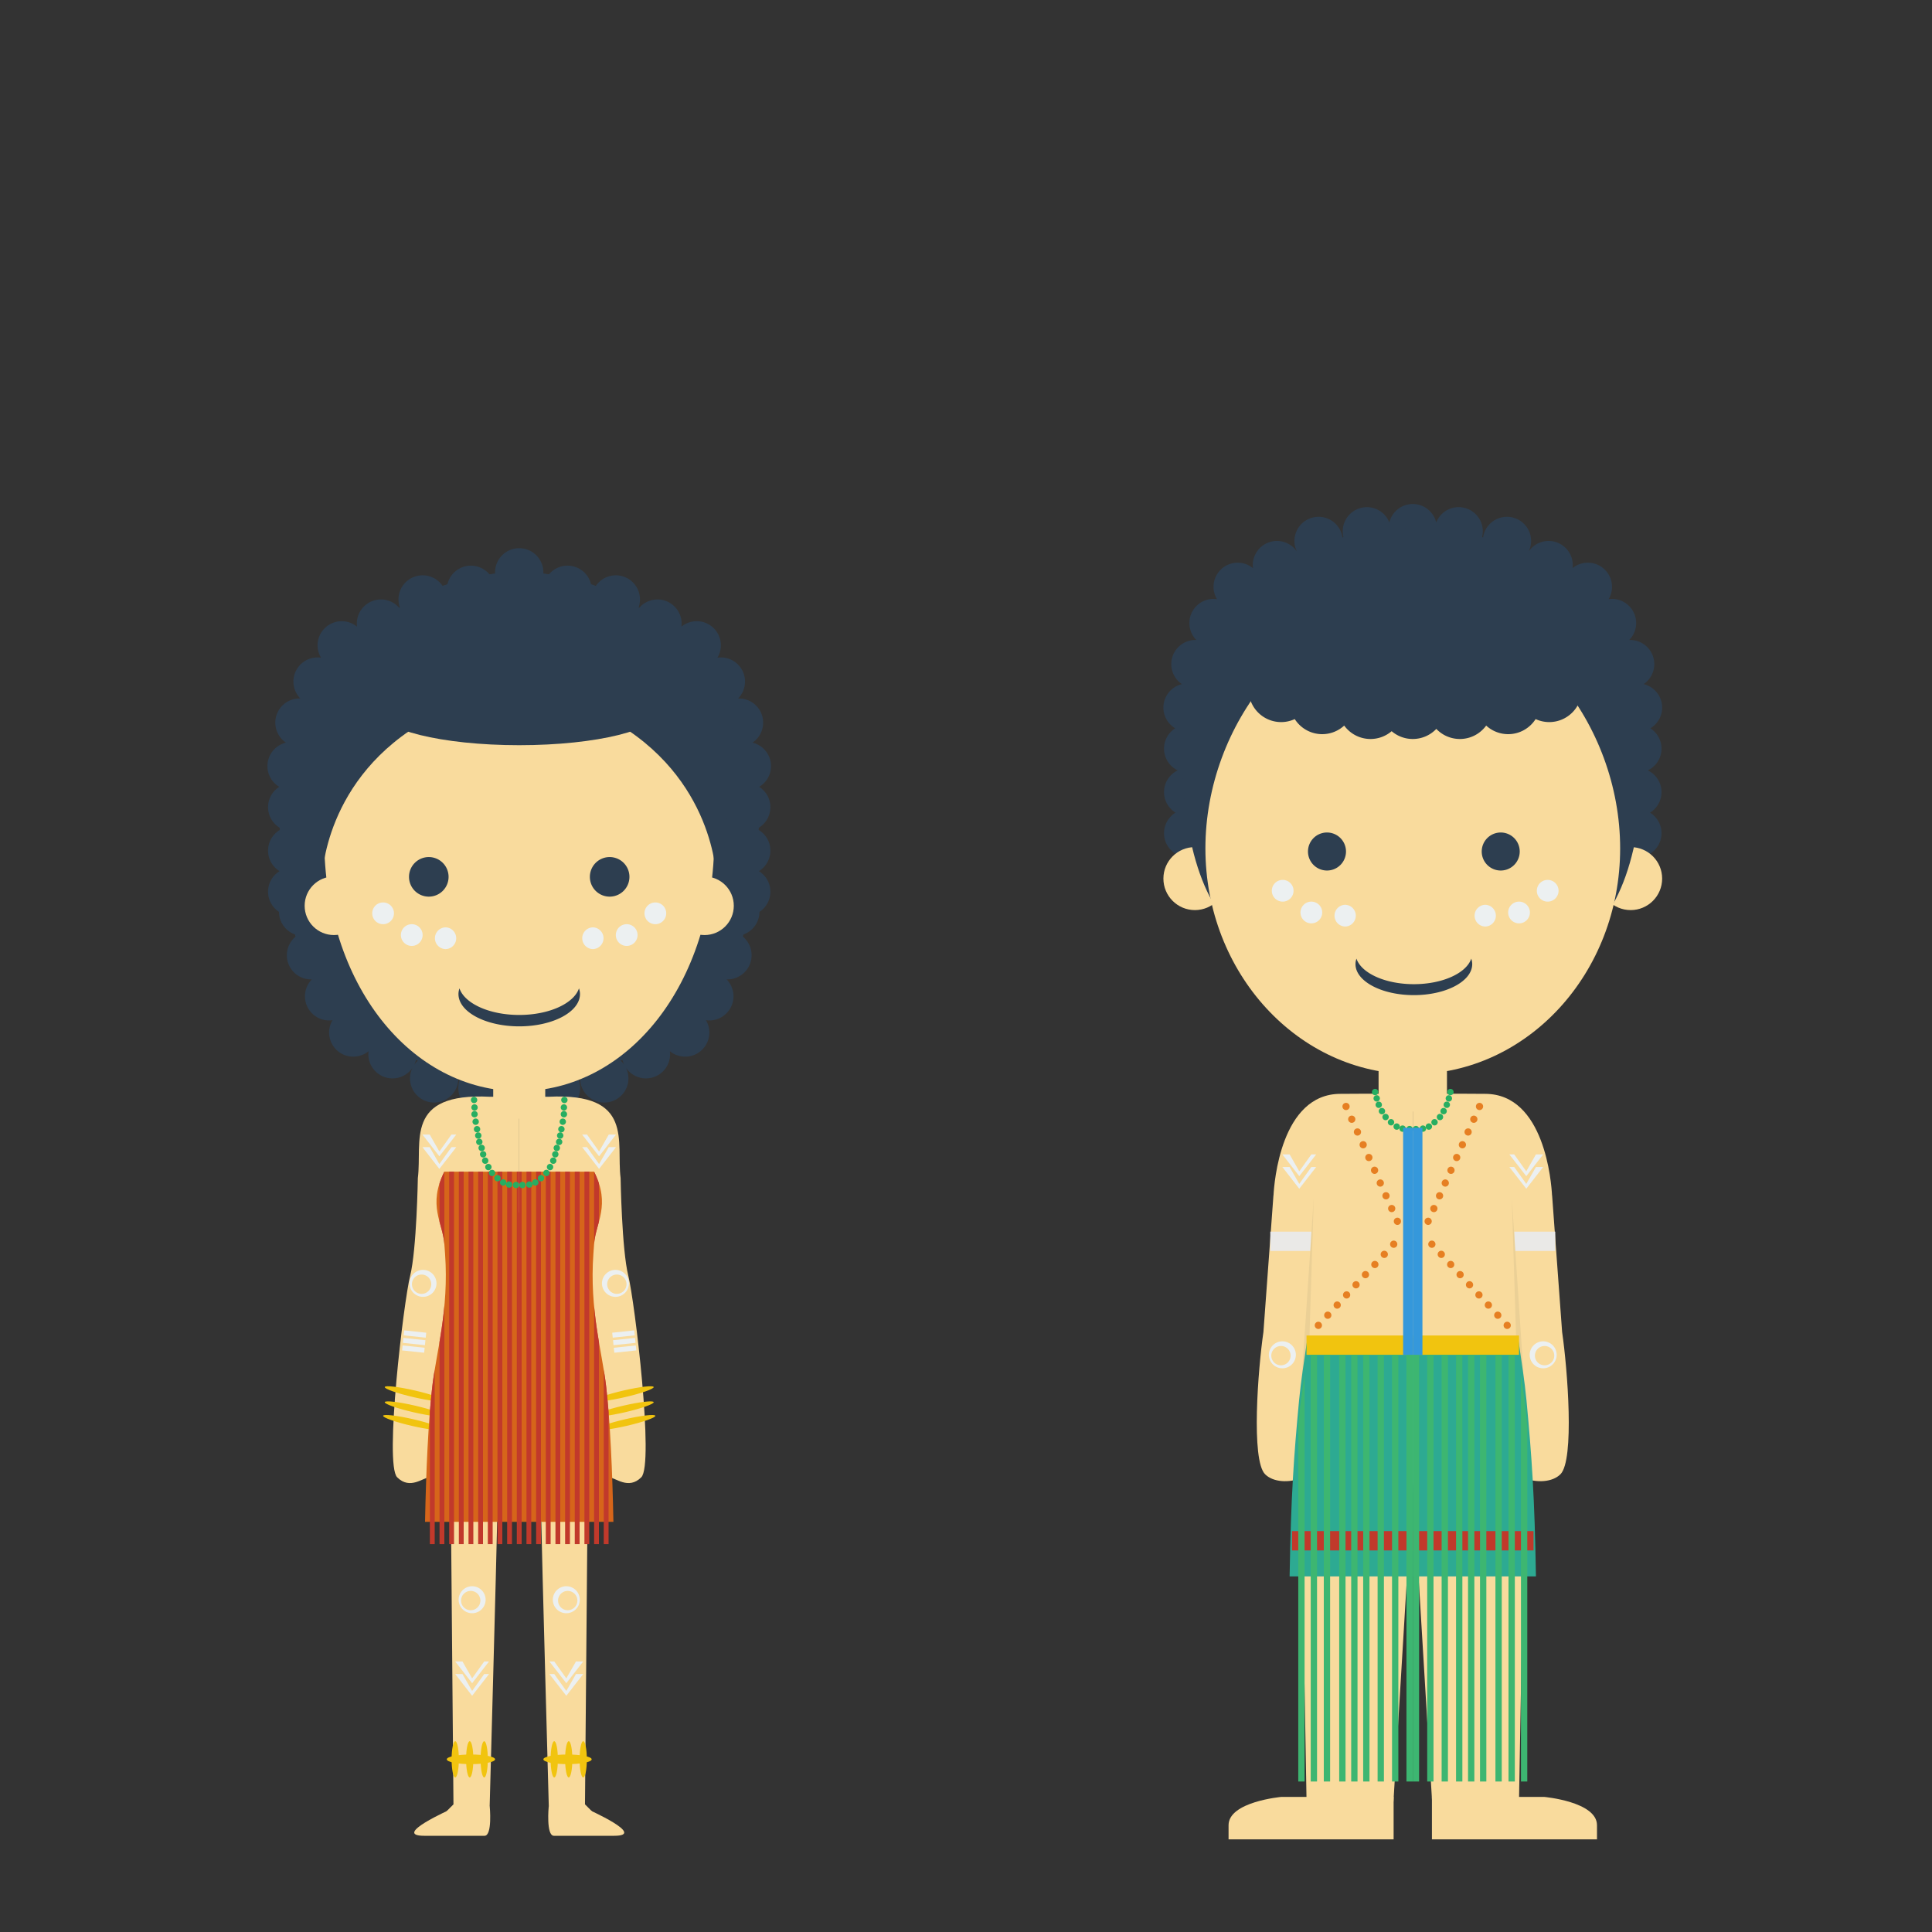 <svg height="800" width="800" xmlns="http://www.w3.org/2000/svg" xmlns:xlink="http://www.w3.org/1999/xlink"><rect width="100%" height="100%" fill="#333333" stroke="none"/><mask id="a" fill="#fff"><path d="m0 800h800v-800h-800z" fill="#fff" fill-rule="evenodd"/></mask><mask id="b" fill="#fff"><path d="m0 800h800v-800h-800z" fill="#fff" fill-rule="evenodd"/></mask><g fill="none" fill-rule="evenodd"><g transform="translate(110 227)"><g fill="#2d3e50"><path d="m206 72.227c0-5.523-4.477-10-10-10-.129 0-.254.014-.382.018a9.96 9.96 0 0 0 2.882-7.018c0-5.523-4.477-10-10-10-.482 0-.953.045-1.417.11a9.939 9.939 0 0 0 1.417-5.11c0-5.523-4.477-10-10-10a9.96 9.96 0 0 0 -6.339 2.266 9.98 9.98 0 0 0 .089-1.266c0-5.523-4.477-10-10-10a9.989 9.989 0 0 0 -8.271 4.379 9.945 9.945 0 0 0 1.021-4.38c0-5.522-4.477-10-10-10s-10 4.478-10 10 4.477 10 10 10a9.99 9.99 0 0 0 8.271-4.38 9.947 9.947 0 0 0 -1.021 4.38c0 5.522 4.477 10 10 10a9.959 9.959 0 0 0 6.339-2.267 9.985 9.985 0 0 0 -.089 1.268c0 5.52 4.477 10 10 10 .482 0 .953-.047 1.417-.113a9.94 9.94 0 0 0 -1.417 5.113c0 5.52 4.477 10 10 10 .129 0 .254-.016.382-.02a9.965 9.965 0 0 0 -2.882 7.02c0 4.719 3.274 8.664 7.672 9.715a9.997 9.997 0 0 0 -4.393 7.912c-3.018 1.72-5.058 4.963-5.058 8.685 0 3.596 1.904 6.739 4.751 8.5-2.847 1.764-4.751 4.907-4.751 8.5 0 3.633 1.953 6.786 4.85 8.536-.036.318-.056.64-.061.965-2.864 1.757-4.789 4.894-4.789 8.5 0 3.609 1.922 6.755 4.788 8.515-.001.047-.007.092-.007.139-2.718 1.787-4.52 4.849-4.52 8.346a9.99 9.99 0 0 0 4.401 8.287c-4.393 1.054-7.662 4.998-7.662 9.713a9.966 9.966 0 0 0 2.882 7.019c-.127-.004-.253-.02-.382-.02-5.522 0-10 4.477-10 10 0 1.872.523 3.616 1.417 5.112a10.171 10.171 0 0 0 -1.417-.111c-5.522 0-10 4.476-10 9.999 0 .43.037.852.089 1.268a9.956 9.956 0 0 0 -6.339-2.267c-5.522 0-10 4.476-10 9.999 0 1.575.374 3.057 1.021 4.38a9.987 9.987 0 0 0 -8.271-4.38c-5.522 0-10 4.477-10 10 0 5.524 4.478 10 10 10 5.523 0 10-4.476 10-10a9.929 9.929 0 0 0 -1.021-4.38 9.987 9.987 0 0 0 8.271 4.38c5.523 0 10-4.476 10-10 0-.43-.036-.851-.089-1.267a9.96 9.96 0 0 0 6.339 2.267c5.523 0 10-4.476 10-10a9.937 9.937 0 0 0 -1.416-5.111c.464.067.934.112 1.416.112 5.523 0 10-4.477 10-10a9.97 9.97 0 0 0 -2.881-7.02c.127.006.252.02.381.02 5.523 0 10-4.477 10-10a9.987 9.987 0 0 0 -4.401-8.286c4.378-1.05 7.635-4.972 7.658-9.668a9.98 9.98 0 0 0 4.522-8.36c0-3.595-1.905-6.735-4.754-8.5 2.849-1.761 4.754-4.903 4.754-8.5 0-3.64-1.952-6.817-4.86-8.565.034-.301.055-.604.066-.91 2.872-1.756 4.794-4.911 4.794-8.524 0-3.543-1.854-6.64-4.633-8.414 2.927-1.744 4.893-4.932 4.893-8.586 0-4.717-3.268-8.66-7.661-9.715a9.986 9.986 0 0 0 4.401-8.285m-71-55c0-5.523-4.477-10-10-10s-10 4.477-10 10c0 5.52 4.477 10 10 10s10-4.48 10-10m-20.007-7.227c0-5.523-4.477-10-10-10s-10 4.477-10 10c0 5.524 4.477 10 10 10s10-4.476 10-10m-19.993 7.227c0-5.523-4.477-10-10-10s-10 4.477-10 10c0 5.52 4.477 10 10 10s10-4.48 10-10m-20 4c0-5.523-4.477-10-10-10s-10 4.477-10 10c0 1.572.374 3.055 1.021 4.379a9.987 9.987 0 0 0 -8.271-4.38c-5.523 0-10 4.478-10 10 0 .43.036.85.089 1.267a9.96 9.96 0 0 0 -6.339-2.266c-5.523 0-10 4.477-10 10 0 1.869.523 3.613 1.417 5.11a10.032 10.032 0 0 0 -1.417-.11c-5.523 0-10 4.477-10 10a9.96 9.96 0 0 0 2.882 7.018c-.128-.004-.253-.018-.382-.018-5.523 0-10 4.477-10 10a9.989 9.989 0 0 0 4.401 8.285c-4.393 1.055-7.661 4.998-7.661 9.715 0 3.654 1.966 6.842 4.893 8.586-2.779 1.775-4.633 4.87-4.633 8.414 0 3.613 1.923 6.768 4.794 8.525.012.305.033.61.066.909-2.908 1.748-4.86 4.925-4.86 8.566 0 3.596 1.905 6.738 4.754 8.502-2.848 1.761-4.754 4.901-4.754 8.498a9.983 9.983 0 0 0 4.522 8.359c.023 4.696 3.28 8.618 7.658 9.668a9.99 9.99 0 0 0 -4.401 8.286c0 5.523 4.477 10 10 10 .129 0 .254-.014.382-.02a9.966 9.966 0 0 0 -2.882 7.02c0 5.523 4.477 10 10 10 .482 0 .952-.045 1.416-.112a9.937 9.937 0 0 0 -1.416 5.11c0 5.525 4.477 10 10 10a9.96 9.96 0 0 0 6.339-2.266c-.053.416-.089.838-.089 1.267 0 5.524 4.477 10 10 10a9.987 9.987 0 0 0 8.271-4.38 9.929 9.929 0 0 0 -1.021 4.38c0 5.524 4.477 10 10 10s10-4.476 10-10c0-5.523-4.477-10-10-10a9.987 9.987 0 0 0 -8.271 4.38 9.943 9.943 0 0 0 1.021-4.38c0-5.523-4.477-10-10-10a9.956 9.956 0 0 0 -6.339 2.268c.053-.416.089-.838.089-1.268 0-5.523-4.477-10-10-10-.482 0-.953.047-1.417.112a9.928 9.928 0 0 0 1.417-5.111c0-5.524-4.477-10-10-10-.129 0-.254.015-.382.019a9.962 9.962 0 0 0 2.882-7.02c0-4.714-3.269-8.658-7.662-9.712a9.99 9.99 0 0 0 4.401-8.287c0-3.497-1.802-6.56-4.52-8.348 0-.045-.006-.09-.007-.137 2.866-1.758 4.788-4.906 4.788-8.515 0-3.606-1.925-6.743-4.788-8.5a10.263 10.263 0 0 0 -.062-.965c2.897-1.75 4.85-4.903 4.85-8.535 0-3.594-1.904-6.737-4.751-8.5 2.847-1.762 4.751-4.905 4.751-8.501 0-3.722-2.04-6.964-5.058-8.685a9.997 9.997 0 0 0 -4.393-7.912c4.398-1.052 7.672-4.996 7.672-9.715a9.965 9.965 0 0 0 -2.882-7.02c.128.004.253.02.382.02 5.523 0 10-4.48 10-10a9.94 9.94 0 0 0 -1.417-5.113c.464.066.935.113 1.417.113 5.523 0 10-4.48 10-10 0-.432-.036-.852-.089-1.268a9.96 9.96 0 0 0 6.339 2.268c5.523 0 10-4.48 10-10a9.933 9.933 0 0 0 -1.021-4.381 9.99 9.99 0 0 0 8.271 4.38c5.523 0 10-4.478 10-10m4.779 202.313c0 5.524 4.477 10 10 10s10-4.476 10-10c0-5.523-4.477-10-10-10s-10 4.477-10 10m30.442 0c0 5.524 4.478 10 10 10 5.523 0 10-4.476 10-10 0-5.523-4.477-10-10-10-5.522 0-10 4.477-10 10"/><path d="m105 217.749c53.572 0 97-20.76 97-91.87 0-71.106-43.429-115.879-97-115.879-53.573 0-97 44.773-97 115.88 0 71.11 43.428 91.87 97 91.87"/><path d="m105 186c47.496 0 86-17.587 86-77.829s-38.504-98.171-86-98.171c-47.497 0-86 37.929-86 98.171s38.504 77.829 86 77.829"/></g><path d="m28.266 160.185c6.69 0 12.116-5.427 12.116-12.122s-5.425-12.123-12.116-12.123-12.116 5.428-12.116 12.123 5.425 12.122 12.116 12.122m153.468 0c6.691 0 12.116-5.427 12.116-12.122s-5.425-12.123-12.116-12.123c-6.69 0-12.116 5.428-12.116 12.123s5.425 12.122 12.116 12.122" fill="#f9db9d"/></g><path d="m204.23 463.202h21.539v-18.099h-21.539z" fill="#f9db9d"/><g transform="translate(-1 250)"><path d="m216 201.838c44.61 0 80.773-43.846 80.773-104.922s-36.163-91.916-80.773-91.916-80.773 30.84-80.773 91.916 36.163 104.922 80.773 104.922" fill="#f9db9d"/><path d="m178.556 121.281a8.193 8.193 0 0 0 8.19-8.195 8.193 8.193 0 0 0 -8.19-8.196 8.193 8.193 0 0 0 -8.191 8.196 8.193 8.193 0 0 0 8.19 8.195m74.89 0a8.193 8.193 0 0 0 8.191-8.195 8.193 8.193 0 0 0 -8.19-8.196 8.193 8.193 0 0 0 -8.192 8.196 8.193 8.193 0 0 0 8.191 8.195m-62.188 37.977c-.257.767-.415 1.553-.415 2.36 0 7.385 11.264 13.372 25.158 13.372 13.895 0 25.158-5.987 25.158-13.372 0-.807-.157-1.593-.415-2.36-2.1 6.258-12.366 11.013-24.743 11.013s-22.643-4.755-24.743-11.013" fill="#2d3e50"/><path d="m215.993 0c-69.468 2.459-88.202 52.625-81.594 113.451 0 0 .531-41.623 43.907-65.582 0 0 9.68-6.231 37.687-7.05s37.687 7.05 37.687 7.05c43.376 23.959 43.907 65.582 43.907 65.582 6.608-60.826-12.126-110.992-81.594-113.451" fill="#2d3e50"/><path d="m185.5 143a4.501 4.501 0 0 0 0-9 4.501 4.501 0 0 0 0 9m-18.5-5.814a4.5 4.5 0 0 1 4.5-4.5 4.5 4.5 0 1 1 0 9 4.501 4.501 0 0 1 -4.5-4.5m-7.368-4.5a4.5 4.5 0 1 0 0-9 4.5 4.5 0 0 0 0 9m86.868 10.314a4.501 4.501 0 0 1 0-9 4.501 4.501 0 0 1 0 9m18.5-5.814a4.5 4.5 0 0 0 -4.5-4.5 4.5 4.5 0 1 0 0 9c2.485 0 4.5-2.016 4.5-4.5m7.368-4.5a4.5 4.5 0 1 1 0-9 4.5 4.5 0 0 1 0 9" fill="#ecf0f1"/><path d="m187.752 380 1.018 117.16-.018.002-3 3c-1 1 0 2 6 1 5.055-.842 10.094-2.477 11.562-2.972l.438-.028s2.916-106.333 3.112-118.162z" fill="#f9db9d"/><path d="m187.83 499.1s-24.986 11.062-11.118 11.062h24.927c3.307 0 2.153-12.123 2.153-12.123z" fill="#f9db9d"/><path d="m202.085 412.416a5.584 5.584 0 1 0 -11.168 0 5.584 5.584 0 0 0 11.168 0m-2.169.346a4 4 0 1 1 -8 0 4 4 0 0 1 8 0" fill="#ecf0f1"/></g><path d="m188.499 687.977h3l4 7 5-7h2l-7 9zm7 14.209 7-9h-2l-5 7-4-7h-3z" fill="#ecf0f1"/><g transform="translate(158 454)"><path d="m11.845 74.203c-2.693 10.775-10.77 78.121-5.385 83.51 5.385 5.386 10.77 0 13.462 0 2.192 0 9.734-82.096 12.465-112.643l24.613 2.93v-47.848h-12c-35.837-1.838-28.074 18.66-29.977 33.643 0 0-.486 29.633-3.178 40.408" fill="#f9db9d"/><path d="m13.184 130.777c6.727 1.553 12.32 2.2 12.496 1.441.175-.757-5.137-2.628-11.863-4.18-6.727-1.556-12.321-2.2-12.496-1.443-.175.758 5.136 2.627 11.863 4.182m0-6.257c6.727 1.553 12.32 2.199 12.496 1.44.175-.756-5.137-2.627-11.863-4.18-6.727-1.555-12.321-2.2-12.496-1.442s5.136 2.627 11.863 4.181m-.684 11.897c6.727 1.553 12.32 2.199 12.495 1.441.175-.757-5.137-2.628-11.863-4.181-6.726-1.555-12.32-2.199-12.495-1.442-.175.758 5.136 2.627 11.862 4.182" fill="#f1c40f"/></g><path d="m174.93 469.807h3l4 7 5-7h2l-7 9zm7 14.209 7-9h-2l-5 7-4-7h-3zm-1.189 47.4a5.584 5.584 0 1 0 -11.168 0 5.584 5.584 0 0 0 11.168 0m-2.169.346a4 4 0 1 1 -8 0 4 4 0 0 1 8 0m-11.196 19.123-.216 2.057 9.12.959.215-2.057-9.119-.96zm8.792 4.068-.216 2.059-9.119-.96.216-2.058 9.12.959zm-9.447 2.168-.217 2.057 9.12.959.216-2.057-9.119-.96z" fill="#ecf0f1"/><path d="m214.946 630.166.052-69v-76h-31c-7 14-.641 21.023 0 30 .102 1.428.198 2.745.289 4 1.694 23.347-3.713 41.053-5.29 55-1.684 14.913-2.58 34.927-2.997 56z" fill="#d6651a"/><path d="m214 639.379h1v-154.213h-1zm-35.002-65.213c.25-2.213.603-4.531 1.002-6.941v72.154h-2v-54.666c.298-3.731.628-7.268.998-10.547zm5.002-33.373v98.586h-2v-83.727c.776-4.615 1.508-9.558 2-14.859zm0-25.602-.002-.025c-.228-3.199-1.181-6.152-1.998-9.26v-15.904a34.495 34.495 0 0 1 1.998-4.836h.002zm2 124.188h2v-154.213h-2zm4 0h2v-154.213h-2zm4 0h2v-154.213h-2zm4 0h2v-154.213h-2zm4 0h2v-154.213h-2zm4 0h2v-154.213h-2zm4 0h2v-154.213h-2z" fill="#c1392b" mask="url(#a)"/><path d="m195 730.5c5.523 0 10-.895 10-2s-4.477-2-10-2-10 .895-10 2 4.477 2 10 2" fill="#f1c40f" mask="url(#a)"/><path d="m188.5 736c.828 0 1.5-3.357 1.5-7.5s-.672-7.5-1.5-7.5-1.5 3.357-1.5 7.5.672 7.5 1.5 7.5m6 0c.828 0 1.5-3.357 1.5-7.5s-.672-7.5-1.5-7.5-1.5 3.357-1.5 7.5.672 7.5 1.5 7.5m6 0c.828 0 1.5-3.357 1.5-7.5s-.672-7.5-1.5-7.5-1.5 3.357-1.5 7.5.672 7.5 1.5 7.5" fill="#f1c40f" mask="url(#a)"/><g fill="#27ae61"><path d="m197.538 468.89a1.317 1.317 0 1 0 0-2.634 1.317 1.317 0 0 0 0 2.634m-.575-3.1a1.317 1.317 0 1 0 -.001-2.635 1.317 1.317 0 0 0 0 2.635m-.466-3.102a1.317 1.317 0 1 0 -.001-2.634 1.317 1.317 0 0 0 0 2.635m-.191-5.902a1.317 1.317 0 1 0 0-2.635 1.317 1.317 0 0 0 0 2.635m.192 3.101a1.317 1.317 0 1 0 -.001-2.635 1.317 1.317 0 0 0 0 2.635m1.51 11.636a1.317 1.317 0 1 0 0-2.633 1.317 1.317 0 0 0 0 2.633" mask="url(#a)"/><path d="m198.472 474.16a1.317 1.317 0 1 0 -.001-2.636 1.317 1.317 0 0 0 0 2.635" mask="url(#a)"/><path d="m199.405 476.66a1.317 1.317 0 1 0 0-2.633 1.317 1.317 0 0 0 0 2.633" mask="url(#a)"/><path d="m200.064 479.295a1.317 1.317 0 1 0 -.001-2.635 1.317 1.317 0 0 0 0 2.635m.851 2.634a1.317 1.317 0 1 0 0-2.635 1.317 1.317 0 0 0 0 2.635m1.317 2.635a1.317 1.317 0 1 0 0-2.635 1.317 1.317 0 0 0 0 2.635m1.51 2.442a1.317 1.317 0 1 0 -.002-2.635 1.317 1.317 0 0 0 .001 2.635m2.251 2.168a1.317 1.317 0 1 0 0-2.635 1.317 1.317 0 0 0 0 2.635m2.347 1.784a1.317 1.317 0 1 0 -.001-2.635 1.317 1.317 0 0 0 0 2.635" mask="url(#a)"/><path d="m210.793 491.808a1.317 1.317 0 1 0 0-2.635 1.317 1.317 0 0 0 0 2.635m2.89.192a1.317 1.317 0 1 0 -.001-2.635 1.317 1.317 0 0 0 0 2.635" mask="url(#a)"/></g><path d="m215 308.567c32.063 0 58.055-6.43 58.055-14.363 0-7.932-25.992-14.363-58.055-14.363s-58.055 6.431-58.055 14.363c0 7.933 25.992 14.363 58.055 14.363" fill="#2d3e50" mask="url(#a)"/><path d="m243.248 630-1.018 117.16.018.002 3 3c1 1 0 2-6 1-5.055-.842-10.094-2.477-11.562-2.972l-.438-.028s-2.916-106.333-3.112-118.162z" fill="#f9db9d" mask="url(#a)"/><path d="m243.17 749.1s24.986 11.062 11.118 11.062h-24.928c-3.307 0-2.153-12.123-2.153-12.123l15.962 1.061z" fill="#f9db9d" mask="url(#a)"/><path d="m228.915 662.416a5.584 5.584 0 1 1 11.168 0 5.584 5.584 0 0 1 -11.168 0m2.169.346a4 4 0 1 0 8 0 4 4 0 0 0 -8 0" fill="#ecf0f1" mask="url(#a)"/><path d="m241.501 687.977h-3l-4 7-5-7h-2l7 9zm-7 14.209-7-9h2l5 7 4-7h3z" fill="#ecf0f1"/><g transform="translate(215 454)"><path d="m45.155 74.203c2.693 10.775 10.77 78.121 5.385 83.51-5.385 5.386-10.77 0-13.462 0-2.192 0-9.734-82.096-12.465-112.643l-24.613 2.93v-47.848h12c35.837-1.838 28.074 18.66 29.977 33.643 0 0 .486 29.633 3.178 40.408" fill="#f9db9d"/><path d="m43.816 130.777c-6.727 1.553-12.32 2.2-12.496 1.441-.175-.757 5.137-2.628 11.863-4.18 6.727-1.556 12.321-2.2 12.496-1.443.175.758-5.136 2.627-11.863 4.182m0-6.257c-6.727 1.553-12.32 2.199-12.496 1.44-.175-.756 5.137-2.627 11.863-4.18 6.727-1.555 12.321-2.2 12.496-1.442s-5.136 2.627-11.863 4.181m.684 11.897c-6.727 1.553-12.32 2.199-12.495 1.441-.176-.757 5.136-2.628 11.862-4.181 6.727-1.555 12.322-2.199 12.497-1.442.175.758-5.136 2.627-11.863 4.182" fill="#f1c40f"/></g><path d="m255.07 469.807h-3l-4 7-5-7h-2l7 9zm-7 14.209-7-9h2l5 7 4-7h3zm1.189 47.4a5.584 5.584 0 1 1 11.168 0 5.584 5.584 0 0 1 -11.168 0m2.169.346a4 4 0 1 0 8 0 4 4 0 0 0 -8 0m11.196 19.123.216 2.057-9.12.959-.215-2.057 9.119-.96zm-8.792 4.068.216 2.059 9.119-.96-.216-2.058-9.12.959zm9.447 2.168.217 2.057-9.12.959-.216-2.057 9.119-.96z" fill="#ecf0f1"/><path d="m215.054 630.166-.052-69v-76h31c7 14 .641 21.023 0 30-.102 1.428-.198 2.745-.289 4-1.694 23.347 3.713 41.053 5.29 55 1.684 14.913 2.58 34.927 2.997 56z" fill="#d6651a"/><path d="m215 639.379h1v-154.213h-1zm36.002-65.213c-.25-2.213-.603-4.531-1.002-6.941v72.154h2v-54.666a327.126 327.126 0 0 0 -.998-10.547zm-5.002-33.373v98.586h2v-83.727c-.776-4.615-1.508-9.558-2-14.859zm0-25.602.002-.025c.228-3.199 1.181-6.152 1.998-9.26v-15.904a34.495 34.495 0 0 0 -1.998-4.836h-.002zm-4 124.188h2v-154.213h-2zm-4 0h2v-154.213h-2zm-4 0h2v-154.213h-2zm-4 0h2v-154.213h-2zm-4 0h2v-154.213h-2zm-4 0h2v-154.213h-2zm-4 0h2v-154.213h-2z" fill="#c1392b" mask="url(#b)"/><path d="m235 730.5c-5.523 0-10-.895-10-2s4.477-2 10-2 10 .895 10 2-4.477 2-10 2" fill="#f1c40f" mask="url(#b)"/><path d="m241.5 736c-.828 0-1.5-3.357-1.5-7.5s.672-7.5 1.5-7.5 1.5 3.357 1.5 7.5-.672 7.5-1.5 7.5m-6 0c-.828 0-1.5-3.357-1.5-7.5s.672-7.5 1.5-7.5 1.5 3.357 1.5 7.5-.672 7.5-1.5 7.5m-6 0c-.828 0-1.5-3.357-1.5-7.5s.672-7.5 1.5-7.5 1.5 3.357 1.5 7.5-.672 7.5-1.5 7.5" fill="#f1c40f" mask="url(#b)"/><path d="m232.462 468.89a1.317 1.317 0 1 1 0-2.634 1.317 1.317 0 0 1 0 2.634m.575-3.1a1.317 1.317 0 1 1 .001-2.635 1.317 1.317 0 0 1 0 2.635m.466-3.102a1.317 1.317 0 1 1 .001-2.634 1.317 1.317 0 0 1 0 2.635m.191-5.902a1.317 1.317 0 1 1 0-2.635 1.317 1.317 0 0 1 0 2.635m-.192 3.101a1.317 1.317 0 1 1 .001-2.635 1.317 1.317 0 0 1 0 2.635m-1.51 11.636a1.317 1.317 0 1 1 0-2.633 1.317 1.317 0 0 1 0 2.633" fill="#27ae61" mask="url(#b)"/><path d="m231.528 474.16a1.317 1.317 0 1 1 .001-2.636 1.317 1.317 0 0 1 0 2.635" fill="#27ae61" mask="url(#b)"/><path d="m230.595 476.66a1.317 1.317 0 1 1 0-2.633 1.317 1.317 0 0 1 0 2.633" fill="#27ae61" mask="url(#b)"/><path d="m229.936 479.295a1.317 1.317 0 1 1 .001-2.635 1.317 1.317 0 0 1 0 2.635m-.851 2.634a1.317 1.317 0 1 1 0-2.635 1.317 1.317 0 0 1 0 2.635m-1.317 2.635a1.317 1.317 0 1 1 0-2.635 1.317 1.317 0 0 1 0 2.635m-1.51 2.442a1.317 1.317 0 1 1 .002-2.635 1.317 1.317 0 0 1 -.001 2.635m-2.251 2.168a1.317 1.317 0 1 1 0-2.635 1.317 1.317 0 0 1 0 2.635m-2.347 1.784a1.317 1.317 0 1 1 .001-2.635 1.317 1.317 0 0 1 0 2.635" fill="#27ae61" mask="url(#b)"/><path d="m219.207 491.808a1.317 1.317 0 1 1 0-2.635 1.317 1.317 0 0 1 0 2.635m-2.89.192a1.317 1.317 0 1 1 .001-2.635 1.317 1.317 0 0 1 0 2.635" fill="#27ae61" mask="url(#b)"/><path d="m685 275c0-5.523-4.477-10-10-10-.129 0-.254.014-.382.02a9.968 9.968 0 0 0 2.882-7.02c0-5.523-4.477-10-10-10-.482 0-.953.045-1.417.111a9.939 9.939 0 0 0 1.417-5.111c0-5.523-4.477-10-10-10a9.96 9.96 0 0 0 -6.339 2.266 9.98 9.98 0 0 0 .089-1.266c0-5.523-4.477-10-10-10a9.986 9.986 0 0 0 -8.271 4.381 9.953 9.953 0 0 0 1.021-4.381c0-5.523-4.477-10-10-10s-10 4.477-10 10c0 5.521 4.477 10 10 10a9.99 9.99 0 0 0 8.271-4.381 9.947 9.947 0 0 0 -1.021 4.381c0 5.521 4.477 10 10 10a9.959 9.959 0 0 0 6.339-2.268 9.985 9.985 0 0 0 -.089 1.268c0 5.521 4.477 10 10 10 .482 0 .953-.047 1.417-.113a9.94 9.94 0 0 0 -1.417 5.113c0 5.521 4.477 10 10 10 .129 0 .254-.016.382-.02a9.965 9.965 0 0 0 -2.882 7.02c0 4.715 3.269 8.658 7.661 9.713a9.992 9.992 0 0 0 -4.401 8.287c0 3.539 1.845 6.643 4.621 8.42-2.92 1.746-4.881 4.93-4.881 8.58 0 3.967 2.315 7.383 5.663 9-3.348 1.615-5.663 5.033-5.663 9 0 3.594 1.903 6.736 4.751 8.5-2.848 1.762-4.751 4.904-4.751 8.5 0 5.521 4.477 10 10 10s10-4.479 10-10c0-3.596-1.903-6.738-4.751-8.5 2.848-1.764 4.751-4.906 4.751-8.5 0-3.967-2.315-7.385-5.663-9 3.348-1.617 5.663-5.033 5.663-9 0-3.541-1.845-6.645-4.621-8.422 2.92-1.746 4.881-4.93 4.881-8.578 0-4.717-3.268-8.66-7.661-9.715a9.986 9.986 0 0 0 4.401-8.285m-71-55c0-5.523-4.477-10-10-10-4.225 0-7.83 2.623-9.295 6.326-1.066-4.375-5.001-7.629-9.705-7.629-4.705 0-8.64 3.252-9.706 7.629-1.465-3.703-5.069-6.326-9.294-6.326-5.523 0-10 4.477-10 10 0 5.521 4.477 10 10 10 4.704 0 8.639-3.254 9.705-7.629 1.465 3.703 5.07 6.326 9.295 6.326s7.829-2.623 9.294-6.328c1.066 4.377 5.001 7.631 9.706 7.631 5.523 0 10-4.479 10-10m-58 4c0-5.523-4.477-10-10-10s-10 4.477-10 10c0 1.572.374 3.057 1.021 4.381a9.986 9.986 0 0 0 -8.271-4.381c-5.523 0-10 4.477-10 10 0 .43.036.852.089 1.266a9.96 9.96 0 0 0 -6.339-2.266c-5.523 0-10 4.477-10 10 0 1.869.523 3.613 1.417 5.111a10.032 10.032 0 0 0 -1.417-.111c-5.523 0-10 4.477-10 10a9.968 9.968 0 0 0 2.882 7.02c-.128-.006-.253-.02-.382-.02-5.523 0-10 4.477-10 10a9.989 9.989 0 0 0 4.401 8.285c-4.393 1.055-7.661 4.998-7.661 9.715 0 3.648 1.961 6.832 4.881 8.578-2.776 1.777-4.621 4.881-4.621 8.422 0 3.967 2.315 7.383 5.663 9-3.348 1.615-5.663 5.033-5.663 9 0 3.594 1.903 6.736 4.751 8.5-2.848 1.762-4.751 4.904-4.751 8.5 0 5.521 4.477 10 10 10s10-4.479 10-10c0-3.596-1.903-6.738-4.751-8.5 2.848-1.764 4.751-4.906 4.751-8.5 0-3.967-2.315-7.385-5.663-9 3.348-1.617 5.663-5.033 5.663-9 0-3.65-1.961-6.834-4.881-8.58 2.776-1.777 4.621-4.881 4.621-8.42a9.99 9.99 0 0 0 -4.402-8.287c4.393-1.055 7.662-4.998 7.662-9.713a9.965 9.965 0 0 0 -2.882-7.02c.128.004.253.02.382.02 5.523 0 10-4.479 10-10a9.94 9.94 0 0 0 -1.417-5.113c.464.066.935.113 1.417.113 5.523 0 10-4.479 10-10 0-.432-.036-.852-.089-1.268a9.96 9.96 0 0 0 6.339 2.268c5.523 0 10-4.479 10-10a9.947 9.947 0 0 0 -1.021-4.381 9.99 9.99 0 0 0 8.271 4.381c5.523 0 10-4.479 10-10" fill="#2d3e50" mask="url(#b)"/><path d="m570.84 460.247h28.32v-23.797h-28.32z" fill="#f9db9d"/><g transform="translate(481 218)"><path d="m194.217 158.85c7.204 0 13.043-5.84 13.043-13.044s-5.839-13.044-13.043-13.044-13.043 5.84-13.043 13.044c0 7.203 5.839 13.043 13.043 13.043m-180.434 0c7.204 0 13.043-5.84 13.043-13.043 0-7.204-5.839-13.044-13.043-13.044s-13.043 5.84-13.043 13.044c0 7.203 5.839 13.043 13.043 13.043" fill="#f9db9d"/><path d="m104 186.045c52.827 0 95.652-.565 95.652-97.304 0-52.226-42.825-88.043-95.652-88.043s-95.652 35.817-95.652 88.042c0 94.565 42.825 97.304 95.652 97.304" fill="#2d3e50"/><path d="m104 226.784c47.424 0 85.869-41.851 85.869-93.478 0-51.626-38.445-100-85.869-100s-85.869 48.374-85.869 100c0 51.627 38.445 93.478 85.869 93.478" fill="#f9db9d"/><path d="m68.477 142.465a7.871 7.871 0 0 0 7.869-7.873 7.871 7.871 0 0 0 -7.87-7.873 7.871 7.871 0 0 0 -7.868 7.873 7.871 7.871 0 0 0 7.869 7.873m71.942 0a7.871 7.871 0 0 0 7.869-7.873 7.871 7.871 0 0 0 -7.87-7.873 7.871 7.871 0 0 0 -7.868 7.873 7.871 7.871 0 0 0 7.869 7.873m-59.74 36.483c-.248.737-.4 1.492-.4 2.267 0 7.095 10.821 12.846 24.168 12.846 13.348 0 24.17-5.751 24.17-12.846 0-.775-.153-1.53-.4-2.267-2.018 6.012-11.88 10.579-23.77 10.579-11.889 0-21.75-4.567-23.769-10.58" fill="#2d3e50"/><path d="m76 165.658a4.501 4.501 0 0 0 0-9 4.501 4.501 0 0 0 0 9m-18.5-5.814a4.5 4.5 0 0 1 4.5-4.5 4.5 4.5 0 1 1 0 9 4.501 4.501 0 0 1 -4.5-4.5m-7.368-4.5a4.5 4.5 0 1 0 0-9 4.5 4.5 0 0 0 0 9" fill="#ecf0f1"/><path d="m174 67.5c0-7.287-5.778-13.209-13-13.475v-27.025h-125v44h.475c1.543 5.756 6.782 10 13.025 10 2.012 0 3.914-.453 5.63-1.242 2.398 3.75 6.589 6.242 11.37 6.242 3.513 0 6.703-1.354 9.104-3.553 2.456 3.362 6.415 5.553 10.896 5.553 3.341 0 6.393-1.221 8.75-3.23a13.444 13.444 0 0 0 8.75 3.23c3.837 0 7.292-1.607 9.75-4.178a13.446 13.446 0 0 0 9.75 4.178c4.481 0 8.44-2.191 10.896-5.553a13.435 13.435 0 0 0 9.104 3.553c4.781 0 8.972-2.492 11.37-6.242a13.435 13.435 0 0 0 5.63 1.242c7.456 0 13.5-6.045 13.5-13.5" fill="#2d3e50"/><path d="m49.608 526.059s-21.886 1.953-21.886 11.717v5.858h68.346v-17.575z" fill="#f9db9d"/></g><path d="m585 613.332v-40.332h-46.999l2.999 172 36 1" fill="#f9db9d"/><path d="m585 495v-40l-11.775-2.061c-2.489-.136-15.096 0-18.178 0-24.683 0-27.449 36.894-27.716 42.061h-.028l-4.145 56.552c-2.232 15.316-5.191 53.019.691 58.901 6.521 6.522 26.087 2.174 28.26-15.217 2.175-17.391 6.522-78.261 6.522-78.261v-21.975z" fill="#f9db9d"/><path d="m552.702 573h32.298v-87h-32.298z" fill="#f9db9d"/><path d="m526 518h17v-8h-17z" fill="#eae9e7"/><path d="m542 561 .036-1.363 1.964-63.637-5.999 90" fill="#ebd096"/><path d="m537.922 579.796c-2.203 23.393-3.375 39.905-3.922 72.96h50.932l.068-93.352v-5.49h-43.6c-1.364 9.466-2.741 18.059-3.478 25.882" fill="#2daa92"/><path d="m531.001 478.02h3l4 7 5-7h2l-7 9zm7 14.209 7-9h-2l-5 7-4-7h-3zm-1.415 68.771a5.584 5.584 0 1 0 -11.169 0 5.584 5.584 0 0 0 11.169 0m-2.17.346a4 4 0 1 1 -8 0 4 4 0 0 1 8 0" fill="#ecf0f1"/><path d="m541 561h44v-8h-44z" fill="#f1c40f"/><path d="m535 642h50v-8h-50z" fill="#c1392b"/><g transform="translate(537 450)"><path d="m45.385 287.693h2.615v-176.693h-2.615zm-5.974 0h2.615v-176.693h-2.615zm-5.974 0h2.615v-176.693h-2.615zm-5.974 0h2.615v-176.693h-2.615zm-4.963 0h2.615v-176.693h-2.615zm-4.963 0h2.615v-176.693h-2.615zm-16.953-146.88v146.88h2.615v-168.472c-.922 6.281-1.76 12.174-2.277 17.662-.119 1.262-.225 2.621-.338 3.93zm5.156 146.88h2.615v-176.693h-2.615zm5.414 0h2.615v-176.693h-2.615z" fill="#3db671"/><g fill="#27ae61"><path d="m32.405 3.508a1.317 1.317 0 1 0 0-2.634 1.317 1.317 0 0 0 0 2.634"/><path d="m33.064 6.143a1.317 1.317 0 1 0 -.001-2.635 1.317 1.317 0 0 0 0 2.635m.851 2.634a1.317 1.317 0 1 0 0-2.635 1.317 1.317 0 0 0 0 2.635m1.317 2.634a1.317 1.317 0 1 0 0-2.635 1.317 1.317 0 0 0 0 2.635m1.51 2.443a1.317 1.317 0 1 0 -.002-2.635 1.317 1.317 0 0 0 .001 2.635m2.251 2.168a1.317 1.317 0 1 0 0-2.635 1.317 1.317 0 0 0 0 2.634m2.347 1.785a1.317 1.317 0 1 0 -.001-2.635 1.317 1.317 0 0 0 0 2.635"/><path d="m43.793 18.656a1.317 1.317 0 1 0 0-2.635 1.317 1.317 0 0 0 0 2.635m2.89.191a1.317 1.317 0 1 0 -.001-2.635 1.317 1.317 0 0 0 0 2.635"/></g></g><path d="m557.364 458.162 22.455 50.195" stroke="#e67f22" stroke-dasharray="0 5.788" stroke-linecap="round" stroke-linejoin="round" stroke-width="3"/><path d="m577.1 515.2-33.15 35.7" stroke="#e67f22" stroke-dasharray="0 5.731" stroke-linecap="round" stroke-linejoin="round" stroke-width="3"/><path d="m581 561h4v-94h-4z" fill="#3598db"/><path d="m639.392 744.059s21.886 1.953 21.886 11.717v5.858h-68.346v-17.575z" fill="#f9db9d"/><path d="m585 613.332v-40.332h46.999l-2.999 172-36 1" fill="#f9db9d"/><path d="m585 495v-40l11.775-2.061c2.489-.136 15.096 0 18.178 0 24.683 0 27.449 36.894 27.716 42.061h.028l4.145 56.552c2.232 15.316 5.191 53.019-.691 58.901-6.521 6.522-26.087 2.174-28.26-15.217-2.175-17.391-6.522-78.261-6.522-78.261v-21.975z" fill="#f9db9d"/><path d="m585 573h32.298v-87h-32.298z" fill="#f9db9d"/><path d="m627 518h17v-8h-17z" fill="#eae9e7"/><path d="m628 561-.036-1.363-1.964-63.637 5.999 90" fill="#ebd096"/><path d="m632.078 579.796c2.203 23.393 3.375 39.905 3.922 72.96h-50.932l-.068-93.351v-5.49h43.6c1.363 9.466 2.741 18.059 3.478 25.882" fill="#2daa92"/><path d="m638.999 478.02h-3l-4 7-5-7h-2l7 9zm-7 14.209-7-9h2l5 7 4-7h3zm1.415 68.771a5.584 5.584 0 1 1 11.169 0 5.584 5.584 0 0 1 -11.169 0m2.17.346a4 4 0 1 0 8 0 4 4 0 0 0 -8 0" fill="#ecf0f1"/><path d="m585 561h44v-8h-44z" fill="#f1c40f"/><path d="m585 642h50v-8h-50z" fill="#c1392b"/><g transform="translate(585 450)"><path d="m0 287.693h2.615v-176.693h-2.615zm5.974 0h2.615v-176.693h-2.615zm5.974 0h2.615v-176.693h-2.615zm5.974 0h2.615v-176.693h-2.615zm4.963 0h2.615v-176.693h-2.615zm4.963 0h2.615v-176.693h-2.615zm19.568-146.88v146.88h-2.615v-168.472c.922 6.281 1.76 12.174 2.277 17.662.119 1.262.225 2.621.338 3.93zm-7.771 146.88h2.615v-176.693h-2.615zm-5.414 0h2.615v-176.693h-2.615z" fill="#3db671"/><g fill="#27ae61"><path d="m15.595 3.508a1.317 1.317 0 1 1 0-2.634 1.317 1.317 0 0 1 0 2.634"/><path d="m14.936 6.143a1.317 1.317 0 1 1 .001-2.635 1.317 1.317 0 0 1 0 2.635m-.851 2.634a1.317 1.317 0 1 1 0-2.635 1.317 1.317 0 0 1 0 2.635m-1.317 2.634a1.317 1.317 0 1 1 0-2.635 1.317 1.317 0 0 1 0 2.635m-1.51 2.443a1.317 1.317 0 1 1 .002-2.635 1.317 1.317 0 0 1 -.001 2.635m-2.251 2.168a1.317 1.317 0 1 1 0-2.635 1.317 1.317 0 0 1 0 2.634m-2.347 1.785a1.317 1.317 0 1 1 .001-2.635 1.317 1.317 0 0 1 0 2.635"/><path d="m4.207 18.656a1.317 1.317 0 1 1 0-2.635 1.317 1.317 0 0 1 0 2.635m-2.89.191a1.317 1.317 0 1 1 .001-2.635 1.317 1.317 0 0 1 0 2.635"/></g></g><path d="m612.636 458.162-22.455 50.195" stroke="#e67f22" stroke-dasharray="0 5.788" stroke-linecap="round" stroke-linejoin="round" stroke-width="3"/><path d="m592.9 515.2 33.15 35.7" stroke="#e67f22" stroke-dasharray="0 5.731" stroke-linecap="round" stroke-linejoin="round" stroke-width="3"/><path d="m585 561h4v-94h-4z" fill="#3598db"/><path d="m615 383.658a4.501 4.501 0 0 1 0-9 4.501 4.501 0 0 1 0 9m18.5-5.814a4.5 4.5 0 0 0 -4.5-4.5 4.5 4.5 0 1 0 0 9c2.485 0 4.5-2.016 4.5-4.5m7.368-4.5a4.5 4.5 0 1 1 0-9 4.5 4.5 0 0 1 0 9" fill="#ecf0f1"/></g></svg>